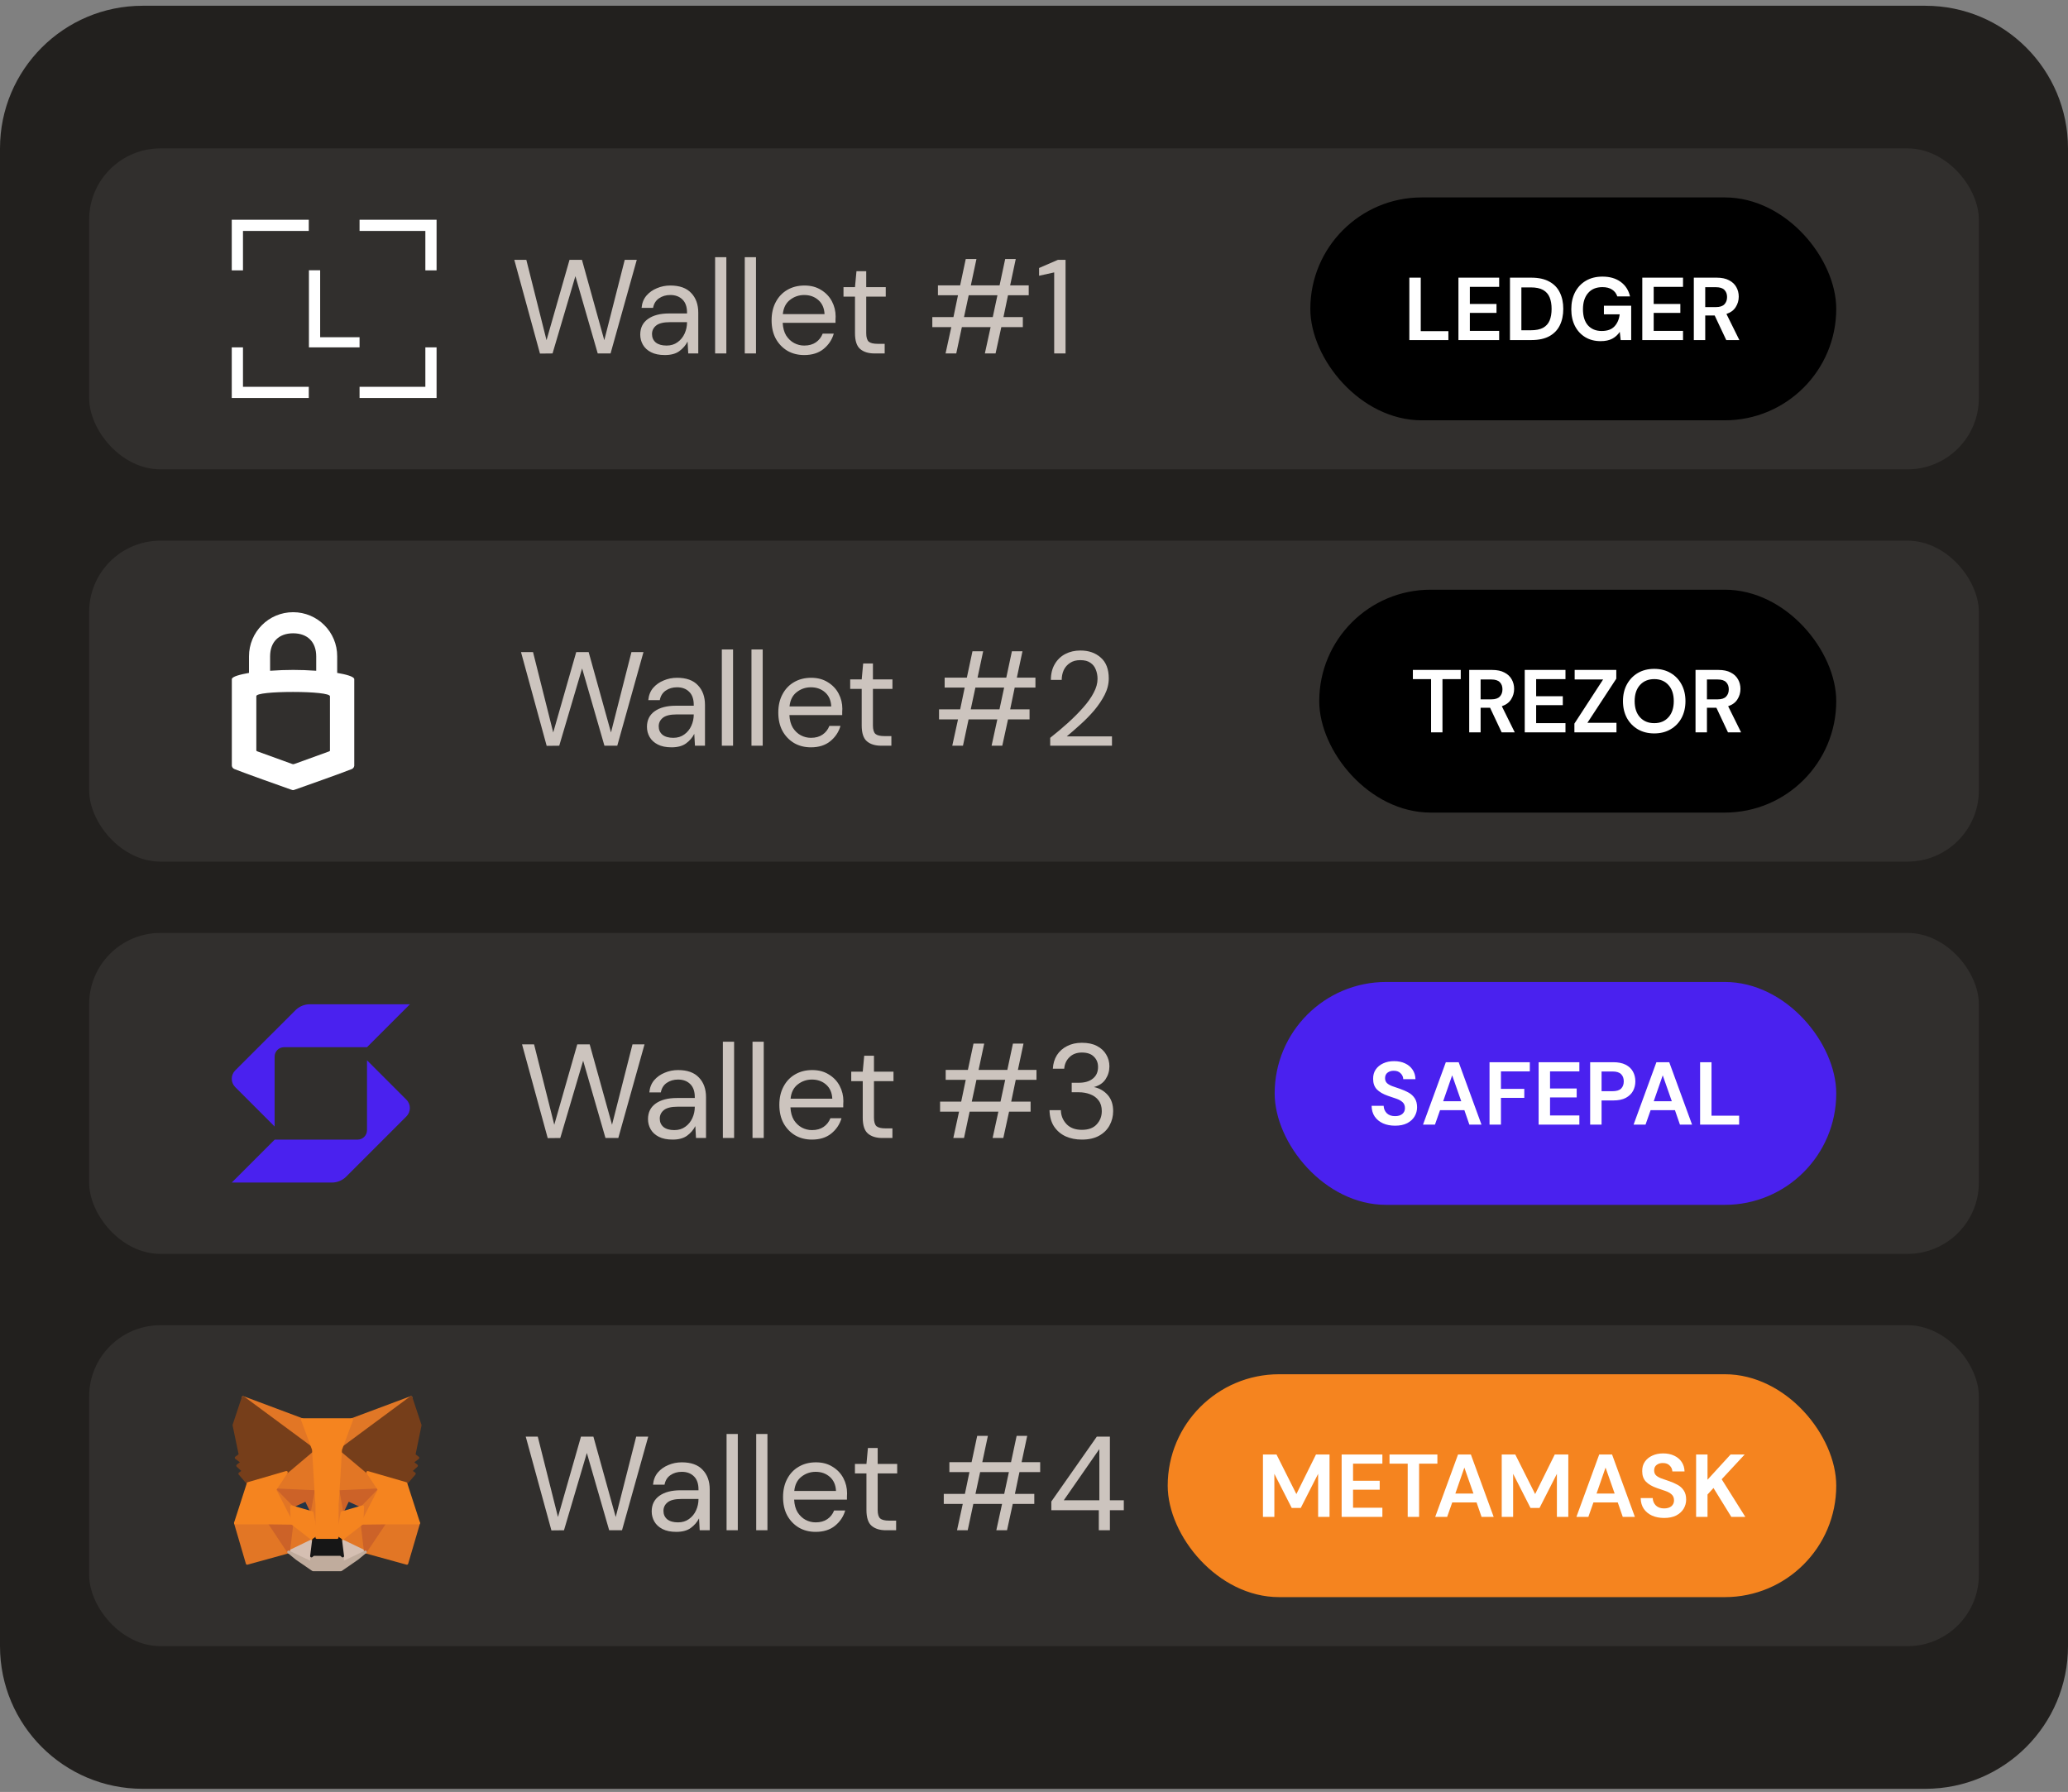 <svg width="232" height="201" viewBox="0 0 232 201" fill="none" xmlns="http://www.w3.org/2000/svg">
<rect x="0" y="0" width="232" height="201" fill="#808080" stroke="none"/>
<path d="M0 16.645C0 7.809 7.163 0.646 16 0.646H216C224.837 0.646 232 7.809 232 16.645V184.646C232 193.482 224.837 200.646 216 200.646H16C7.163 200.646 0 193.482 0 184.646V16.645Z" fill="#22201E"/>
<rect x="10" y="16.645" width="212" height="36" rx="8" fill="#312F2D"/>
<g clip-path="url(#clip0_8909_47631)">
<path d="M26 38.965V44.645H34.64V43.386H27.259V38.965H26ZM47.719 38.965V43.386H40.338V44.645H48.978V38.965H47.719ZM34.658 30.326V38.965H40.338V37.826H35.917V30.317H34.658V30.326ZM26 24.645V30.326H27.259V25.905H34.64V24.645H26ZM40.338 24.645V25.905H47.719V30.326H48.978V24.645H40.338Z" fill="white"/>
</g>
<path d="M60.577 39.66L57.697 29.145H59.047L61.312 38.16L63.892 29.145H65.287L67.792 38.16L70.087 29.145H71.437L68.497 39.645H67.057L64.552 30.976L61.987 39.645L60.577 39.66ZM74.586 39.825C73.966 39.825 73.451 39.721 73.041 39.511C72.631 39.3 72.326 39.02 72.126 38.67C71.926 38.321 71.826 37.941 71.826 37.531C71.826 36.77 72.116 36.185 72.696 35.776C73.276 35.365 74.066 35.16 75.066 35.16H77.076V35.071C77.076 34.42 76.906 33.931 76.566 33.6C76.226 33.261 75.771 33.09 75.201 33.09C74.711 33.09 74.286 33.215 73.926 33.465C73.576 33.706 73.356 34.06 73.266 34.531H71.976C72.026 33.99 72.206 33.535 72.516 33.166C72.836 32.795 73.231 32.516 73.701 32.325C74.171 32.126 74.671 32.026 75.201 32.026C76.241 32.026 77.021 32.306 77.541 32.865C78.071 33.416 78.336 34.151 78.336 35.071V39.645H77.211L77.136 38.31C76.926 38.73 76.616 39.09 76.206 39.391C75.806 39.681 75.266 39.825 74.586 39.825ZM74.781 38.761C75.261 38.761 75.671 38.636 76.011 38.386C76.361 38.136 76.626 37.81 76.806 37.41C76.986 37.011 77.076 36.59 77.076 36.151V36.136H75.171C74.431 36.136 73.906 36.266 73.596 36.526C73.296 36.776 73.146 37.09 73.146 37.471C73.146 37.861 73.286 38.175 73.566 38.416C73.856 38.645 74.261 38.761 74.781 38.761ZM80.226 39.645V28.846H81.486V39.645H80.226ZM83.552 39.645V28.846H84.812V39.645H83.552ZM90.222 39.825C89.512 39.825 88.882 39.666 88.332 39.346C87.782 39.016 87.347 38.56 87.027 37.98C86.717 37.401 86.562 36.715 86.562 35.925C86.562 35.145 86.717 34.465 87.027 33.886C87.337 33.295 87.767 32.84 88.317 32.52C88.877 32.191 89.522 32.026 90.252 32.026C90.972 32.026 91.592 32.191 92.112 32.52C92.642 32.84 93.047 33.266 93.327 33.795C93.607 34.325 93.747 34.895 93.747 35.505C93.747 35.615 93.742 35.725 93.732 35.836C93.732 35.946 93.732 36.071 93.732 36.211H87.807C87.837 36.781 87.967 37.255 88.197 37.636C88.437 38.005 88.732 38.285 89.082 38.475C89.442 38.666 89.822 38.761 90.222 38.761C90.742 38.761 91.177 38.641 91.527 38.401C91.877 38.16 92.132 37.836 92.292 37.425H93.537C93.337 38.115 92.952 38.691 92.382 39.151C91.822 39.6 91.102 39.825 90.222 39.825ZM90.222 33.09C89.622 33.09 89.087 33.276 88.617 33.645C88.157 34.005 87.892 34.535 87.822 35.236H92.502C92.472 34.566 92.242 34.041 91.812 33.66C91.382 33.281 90.852 33.09 90.222 33.09ZM98.108 39.645C97.428 39.645 96.893 39.48 96.503 39.151C96.113 38.821 95.918 38.225 95.918 37.365V33.27H94.628V32.206H95.918L96.083 30.421H97.178V32.206H99.368V33.27H97.178V37.365C97.178 37.836 97.273 38.156 97.463 38.325C97.653 38.486 97.988 38.566 98.468 38.566H99.248V39.645H98.108ZM106.078 39.645L106.723 36.691H104.593V35.566H106.963L107.473 33.12H105.223V32.011H107.713L108.343 29.055H109.543L108.913 32.011H112.138L112.768 29.055H113.953L113.323 32.011H115.408V33.12H113.083L112.573 35.566H114.748V36.691H112.333L111.688 39.645H110.488L111.133 36.691H107.908L107.278 39.645H106.078ZM108.148 35.566H111.373L111.898 33.12H108.673L108.148 35.566ZM118.265 39.645V30.555L116.57 30.93V30.061L118.685 29.145H119.54V39.645H118.265Z" fill="#CCC4BE"/>
<rect x="147" y="22.145" width="59" height="25" rx="12.5" fill="black"/>
<path d="M158.108 38.145V31.145H159.388V37.145H162.488V38.145H158.108ZM163.616 38.145V31.145H168.186V32.175H164.896V34.096H167.886V35.096H164.896V37.115H168.186V38.145H163.616ZM169.397 38.145V31.145H171.787C172.607 31.145 173.28 31.292 173.807 31.585C174.34 31.872 174.733 32.279 174.987 32.806C175.247 33.325 175.377 33.939 175.377 34.645C175.377 35.352 175.247 35.969 174.987 36.495C174.733 37.016 174.34 37.422 173.807 37.715C173.28 38.002 172.607 38.145 171.787 38.145H169.397ZM170.677 37.045H171.727C172.313 37.045 172.777 36.952 173.117 36.766C173.457 36.572 173.7 36.299 173.847 35.946C173.993 35.586 174.067 35.152 174.067 34.645C174.067 34.145 173.993 33.715 173.847 33.355C173.7 32.995 173.457 32.719 173.117 32.526C172.777 32.332 172.313 32.236 171.727 32.236H170.677V37.045ZM179.566 38.266C178.906 38.266 178.33 38.115 177.836 37.816C177.343 37.516 176.96 37.099 176.686 36.566C176.413 36.026 176.276 35.399 176.276 34.685C176.276 33.965 176.416 33.332 176.696 32.785C176.983 32.232 177.386 31.802 177.906 31.495C178.433 31.182 179.056 31.026 179.776 31.026C180.596 31.026 181.276 31.222 181.816 31.616C182.356 32.009 182.706 32.552 182.866 33.245H181.436C181.33 32.919 181.136 32.666 180.856 32.486C180.576 32.299 180.216 32.206 179.776 32.206C179.076 32.206 178.536 32.429 178.156 32.876C177.776 33.316 177.586 33.922 177.586 34.696C177.586 35.469 177.773 36.069 178.146 36.495C178.526 36.916 179.04 37.126 179.686 37.126C180.32 37.126 180.796 36.956 181.116 36.615C181.443 36.269 181.64 35.816 181.706 35.255H179.936V34.295H182.996V38.145H181.816L181.716 37.225C181.49 37.559 181.206 37.816 180.866 37.995C180.526 38.175 180.093 38.266 179.566 38.266ZM184.241 38.145V31.145H188.811V32.175H185.521V34.096H188.511V35.096H185.521V37.115H188.811V38.145H184.241ZM190.022 38.145V31.145H192.592C193.152 31.145 193.612 31.242 193.972 31.436C194.338 31.622 194.612 31.879 194.792 32.206C194.972 32.526 195.062 32.882 195.062 33.276C195.062 33.702 194.948 34.092 194.722 34.446C194.502 34.799 194.155 35.056 193.682 35.215L195.132 38.145H193.662L192.362 35.386H191.302V38.145H190.022ZM191.302 34.446H192.512C192.938 34.446 193.252 34.342 193.452 34.136C193.652 33.929 193.752 33.656 193.752 33.316C193.752 32.982 193.652 32.715 193.452 32.516C193.258 32.316 192.942 32.215 192.502 32.215H191.302V34.446Z" fill="white"/>
<rect x="10" y="60.645" width="212" height="36" rx="8" fill="#312F2D"/>
<g clip-path="url(#clip1_8909_47631)">
<path d="M32.886 68.669C30.149 68.669 27.933 70.884 27.933 73.622V75.478C26.972 75.652 26.008 75.884 26.008 76.186V85.873C26.008 85.873 26.008 86.141 26.309 86.268C27.4 86.71 31.693 88.23 32.679 88.578C32.806 88.625 32.842 88.625 32.875 88.625C32.922 88.625 32.944 88.625 33.071 88.578C34.057 88.23 38.361 86.71 39.453 86.268C39.732 86.152 39.743 85.884 39.743 85.884V76.186C39.743 75.884 38.792 75.641 37.828 75.478V73.622C37.842 70.884 35.613 68.669 32.886 68.669ZM32.886 71.036C34.499 71.036 35.475 72.011 35.475 73.625V75.238C33.665 75.111 32.121 75.111 30.301 75.238V73.625C30.301 72.009 31.276 71.036 32.886 71.036ZM32.875 77.614C35.127 77.614 37.016 77.788 37.016 78.1V84.144C37.016 84.238 37.005 84.249 36.922 84.282C36.842 84.318 33.082 85.674 33.082 85.674C33.082 85.674 32.931 85.721 32.886 85.721C32.839 85.721 32.69 85.663 32.69 85.663C32.69 85.663 28.93 84.307 28.85 84.271C28.77 84.235 28.756 84.224 28.756 84.133V78.089C28.734 77.777 30.624 77.614 32.875 77.614Z" fill="white"/>
</g>
<path d="M61.329 83.66L58.449 73.145H59.799L62.064 82.16L64.644 73.145H66.039L68.544 82.16L70.839 73.145H72.189L69.249 83.645H67.809L65.304 74.975L62.739 83.645L61.329 83.66ZM75.339 83.826C74.719 83.826 74.204 83.721 73.794 83.51C73.384 83.3 73.079 83.02 72.879 82.671C72.679 82.32 72.579 81.941 72.579 81.531C72.579 80.77 72.869 80.186 73.449 79.775C74.029 79.365 74.819 79.16 75.819 79.16H77.829V79.07C77.829 78.421 77.659 77.93 77.319 77.6C76.979 77.26 76.524 77.091 75.954 77.091C75.464 77.091 75.039 77.216 74.679 77.466C74.329 77.706 74.109 78.061 74.019 78.531H72.729C72.779 77.99 72.959 77.535 73.269 77.165C73.589 76.796 73.984 76.516 74.454 76.326C74.924 76.126 75.424 76.025 75.954 76.025C76.994 76.025 77.774 76.305 78.294 76.865C78.824 77.415 79.089 78.15 79.089 79.07V83.645H77.964L77.889 82.311C77.679 82.731 77.369 83.091 76.959 83.391C76.559 83.68 76.019 83.826 75.339 83.826ZM75.534 82.76C76.014 82.76 76.424 82.635 76.764 82.385C77.114 82.135 77.379 81.811 77.559 81.41C77.739 81.01 77.829 80.591 77.829 80.15V80.135H75.924C75.184 80.135 74.659 80.266 74.349 80.525C74.049 80.775 73.899 81.091 73.899 81.471C73.899 81.861 74.039 82.175 74.319 82.415C74.609 82.645 75.014 82.76 75.534 82.76ZM80.979 83.645V72.846H82.239V83.645H80.979ZM84.304 83.645V72.846H85.564V83.645H84.304ZM90.974 83.826C90.264 83.826 89.634 83.665 89.084 83.346C88.534 83.016 88.099 82.561 87.779 81.981C87.469 81.4 87.314 80.716 87.314 79.925C87.314 79.145 87.469 78.466 87.779 77.885C88.089 77.296 88.519 76.841 89.069 76.52C89.629 76.191 90.274 76.025 91.004 76.025C91.724 76.025 92.344 76.191 92.864 76.52C93.394 76.841 93.799 77.266 94.079 77.796C94.359 78.326 94.499 78.895 94.499 79.505C94.499 79.615 94.494 79.725 94.484 79.835C94.484 79.945 94.484 80.07 94.484 80.21H88.559C88.589 80.781 88.719 81.255 88.949 81.635C89.189 82.005 89.484 82.285 89.834 82.475C90.194 82.665 90.574 82.76 90.974 82.76C91.494 82.76 91.929 82.641 92.279 82.4C92.629 82.16 92.884 81.835 93.044 81.425H94.289C94.089 82.115 93.704 82.691 93.134 83.15C92.574 83.6 91.854 83.826 90.974 83.826ZM90.974 77.091C90.374 77.091 89.839 77.275 89.369 77.645C88.909 78.005 88.644 78.535 88.574 79.236H93.254C93.224 78.566 92.994 78.04 92.564 77.66C92.134 77.281 91.604 77.091 90.974 77.091ZM98.86 83.645C98.18 83.645 97.645 83.481 97.255 83.15C96.865 82.82 96.67 82.225 96.67 81.365V77.27H95.38V76.206H96.67L96.835 74.421H97.93V76.206H100.12V77.27H97.93V81.365C97.93 81.835 98.025 82.156 98.215 82.326C98.405 82.486 98.74 82.566 99.22 82.566H100V83.645H98.86ZM106.831 83.645L107.476 80.691H105.346V79.566H107.716L108.226 77.121H105.976V76.01H108.466L109.096 73.055H110.296L109.666 76.01H112.891L113.521 73.055H114.706L114.076 76.01H116.161V77.121H113.836L113.326 79.566H115.501V80.691H113.086L112.441 83.645H111.241L111.886 80.691H108.661L108.031 83.645H106.831ZM108.901 79.566H112.126L112.651 77.121H109.426L108.901 79.566ZM117.818 83.645V82.76C118.528 82.201 119.198 81.635 119.828 81.066C120.468 80.486 121.033 79.915 121.523 79.356C122.023 78.796 122.413 78.246 122.693 77.706C122.983 77.165 123.128 76.645 123.128 76.145C123.128 75.775 123.063 75.43 122.933 75.111C122.813 74.79 122.613 74.535 122.333 74.346C122.053 74.145 121.673 74.046 121.193 74.046C120.733 74.046 120.348 74.15 120.038 74.361C119.728 74.561 119.493 74.831 119.333 75.171C119.183 75.51 119.108 75.876 119.108 76.266H117.893C117.893 75.576 118.038 74.986 118.328 74.496C118.618 73.996 119.013 73.615 119.513 73.356C120.013 73.096 120.578 72.966 121.208 72.966C122.138 72.966 122.898 73.231 123.488 73.76C124.088 74.281 124.388 75.061 124.388 76.1C124.388 76.721 124.233 77.335 123.923 77.945C123.613 78.546 123.218 79.13 122.738 79.701C122.258 80.26 121.743 80.785 121.193 81.275C120.653 81.766 120.148 82.206 119.678 82.596H124.748V83.645H117.818Z" fill="#CCC4BE"/>
<rect x="148" y="66.145" width="58" height="25" rx="12.5" fill="black"/>
<path d="M160.545 82.145V76.175H158.505V75.145H163.875V76.175H161.825V82.145H160.545ZM164.824 82.145V75.145H167.394C167.954 75.145 168.414 75.242 168.774 75.436C169.14 75.622 169.414 75.879 169.594 76.206C169.774 76.525 169.864 76.882 169.864 77.275C169.864 77.702 169.75 78.092 169.524 78.445C169.304 78.799 168.957 79.055 168.484 79.216L169.934 82.145H168.464L167.164 79.385H166.104V82.145H164.824ZM166.104 78.445H167.314C167.74 78.445 168.054 78.342 168.254 78.135C168.454 77.929 168.554 77.656 168.554 77.316C168.554 76.982 168.454 76.716 168.254 76.516C168.06 76.316 167.744 76.216 167.304 76.216H166.104V78.445ZM171.054 82.145V75.145H175.624V76.175H172.334V78.096H175.324V79.096H172.334V81.115H175.624V82.145H171.054ZM176.625 82.145V81.165L179.845 76.216H176.655V75.145H181.325V76.126L178.085 81.076H181.345V82.145H176.625ZM185.584 82.266C184.884 82.266 184.271 82.112 183.744 81.805C183.224 81.499 182.814 81.076 182.514 80.535C182.221 79.989 182.074 79.359 182.074 78.645C182.074 77.932 182.221 77.305 182.514 76.766C182.814 76.219 183.224 75.792 183.744 75.486C184.271 75.179 184.884 75.025 185.584 75.025C186.277 75.025 186.887 75.179 187.414 75.486C187.941 75.792 188.351 76.219 188.644 76.766C188.937 77.305 189.084 77.932 189.084 78.645C189.084 79.359 188.937 79.989 188.644 80.535C188.351 81.076 187.941 81.499 187.414 81.805C186.887 82.112 186.277 82.266 185.584 82.266ZM185.584 81.115C186.251 81.115 186.781 80.895 187.174 80.456C187.574 80.016 187.774 79.412 187.774 78.645C187.774 77.879 187.574 77.275 187.174 76.835C186.781 76.395 186.251 76.175 185.584 76.175C184.917 76.175 184.384 76.395 183.984 76.835C183.584 77.275 183.384 77.879 183.384 78.645C183.384 79.412 183.584 80.016 183.984 80.456C184.384 80.895 184.917 81.115 185.584 81.115ZM190.214 82.145V75.145H192.784C193.344 75.145 193.804 75.242 194.164 75.436C194.531 75.622 194.804 75.879 194.984 76.206C195.164 76.525 195.254 76.882 195.254 77.275C195.254 77.702 195.141 78.092 194.914 78.445C194.694 78.799 194.348 79.055 193.874 79.216L195.324 82.145H193.854L192.554 79.385H191.494V82.145H190.214ZM191.494 78.445H192.704C193.131 78.445 193.444 78.342 193.644 78.135C193.844 77.929 193.944 77.656 193.944 77.316C193.944 76.982 193.844 76.716 193.644 76.516C193.451 76.316 193.134 76.216 192.694 76.216H191.494V78.445Z" fill="white"/>
<rect x="10" y="104.646" width="212" height="36" rx="8" fill="#312F2D"/>
<path d="M34.766 112.646C34.156 112.646 33.576 112.885 33.146 113.315L26.38 120.072C26.13 120.332 26 120.661 26 121.001C26 121.341 26.13 121.671 26.38 121.931L30.808 126.359V118.523C30.808 117.933 31.277 117.463 31.867 117.463H41.172L45.99 112.646H34.766Z" fill="#4A21EF"/>
<path d="M30.808 127.828H40.113C40.703 127.828 41.172 127.358 41.172 126.768V118.932L45.6 123.36C45.86 123.62 45.98 123.95 45.98 124.289C45.98 124.629 45.85 124.959 45.6 125.219L38.844 131.976C38.414 132.405 37.834 132.645 37.224 132.645H26L30.808 127.838V127.828Z" fill="#4A21EF"/>
<path d="M61.446 127.661L58.566 117.146H59.916L62.181 126.161L64.761 117.146H66.156L68.661 126.161L70.956 117.146H72.306L69.366 127.646H67.926L65.421 118.976L62.856 127.646L61.446 127.661ZM75.456 127.826C74.836 127.826 74.321 127.721 73.911 127.511C73.501 127.301 73.196 127.021 72.996 126.671C72.796 126.321 72.696 125.941 72.696 125.531C72.696 124.771 72.986 124.186 73.566 123.776C74.146 123.366 74.936 123.161 75.936 123.161H77.946V123.071C77.946 122.421 77.776 121.931 77.436 121.601C77.096 121.261 76.641 121.091 76.071 121.091C75.581 121.091 75.156 121.216 74.796 121.466C74.446 121.706 74.226 122.061 74.136 122.531H72.846C72.896 121.991 73.076 121.536 73.386 121.166C73.706 120.796 74.101 120.516 74.571 120.326C75.041 120.126 75.541 120.026 76.071 120.026C77.111 120.026 77.891 120.306 78.411 120.866C78.941 121.416 79.206 122.151 79.206 123.071V127.646H78.081L78.006 126.311C77.796 126.731 77.486 127.091 77.076 127.391C76.676 127.681 76.136 127.826 75.456 127.826ZM75.651 126.761C76.131 126.761 76.541 126.636 76.881 126.386C77.231 126.136 77.496 125.811 77.676 125.411C77.856 125.011 77.946 124.591 77.946 124.151V124.136H76.041C75.301 124.136 74.776 124.266 74.466 124.526C74.166 124.776 74.016 125.091 74.016 125.471C74.016 125.861 74.156 126.176 74.436 126.416C74.726 126.646 75.131 126.761 75.651 126.761ZM81.096 127.646V116.846H82.356V127.646H81.096ZM84.421 127.646V116.846H85.681V127.646H84.421ZM91.091 127.826C90.381 127.826 89.751 127.666 89.201 127.346C88.651 127.016 88.216 126.561 87.896 125.981C87.586 125.401 87.431 124.716 87.431 123.926C87.431 123.146 87.586 122.466 87.896 121.886C88.206 121.296 88.636 120.841 89.186 120.521C89.746 120.191 90.391 120.026 91.121 120.026C91.841 120.026 92.461 120.191 92.981 120.521C93.511 120.841 93.916 121.266 94.196 121.796C94.476 122.326 94.616 122.896 94.616 123.506C94.616 123.616 94.611 123.726 94.601 123.836C94.601 123.946 94.601 124.071 94.601 124.211H88.676C88.706 124.781 88.836 125.256 89.066 125.636C89.306 126.006 89.601 126.286 89.951 126.476C90.311 126.666 90.691 126.761 91.091 126.761C91.611 126.761 92.046 126.641 92.396 126.401C92.746 126.161 93.001 125.836 93.161 125.426H94.406C94.206 126.116 93.821 126.691 93.251 127.151C92.691 127.601 91.971 127.826 91.091 127.826ZM91.091 121.091C90.491 121.091 89.956 121.276 89.486 121.646C89.026 122.006 88.761 122.536 88.691 123.236H93.371C93.341 122.566 93.111 122.041 92.681 121.661C92.251 121.281 91.721 121.091 91.091 121.091ZM98.977 127.646C98.297 127.646 97.762 127.481 97.372 127.151C96.982 126.821 96.787 126.226 96.787 125.366V121.271H95.497V120.206H96.787L96.952 118.421H98.047V120.206H100.237V121.271H98.047V125.366C98.047 125.836 98.142 126.156 98.332 126.326C98.522 126.486 98.857 126.566 99.337 126.566H100.117V127.646H98.977ZM106.948 127.646L107.593 124.691H105.463V123.566H107.833L108.343 121.121H106.093V120.011H108.583L109.213 117.056H110.413L109.783 120.011H113.008L113.638 117.056H114.823L114.193 120.011H116.278V121.121H113.953L113.443 123.566H115.618V124.691H113.203L112.558 127.646H111.358L112.003 124.691H108.778L108.148 127.646H106.948ZM109.018 123.566H112.243L112.768 121.121H109.543L109.018 123.566ZM121.37 127.826C120.7 127.826 120.095 127.706 119.555 127.466C119.015 127.216 118.58 126.846 118.25 126.356C117.93 125.866 117.76 125.256 117.74 124.526H119.015C119.025 125.126 119.235 125.646 119.645 126.086C120.055 126.516 120.63 126.731 121.37 126.731C122.11 126.731 122.665 126.526 123.035 126.116C123.415 125.706 123.605 125.211 123.605 124.631C123.605 124.141 123.485 123.741 123.245 123.431C123.015 123.121 122.7 122.891 122.3 122.741C121.91 122.591 121.48 122.516 121.01 122.516H120.23V121.451H121.01C121.69 121.451 122.22 121.296 122.6 120.986C122.99 120.676 123.185 120.241 123.185 119.681C123.185 119.211 123.03 118.826 122.72 118.526C122.42 118.216 121.97 118.061 121.37 118.061C120.79 118.061 120.325 118.236 119.975 118.586C119.625 118.926 119.43 119.356 119.39 119.876H118.115C118.145 119.306 118.295 118.801 118.565 118.361C118.845 117.921 119.225 117.581 119.705 117.341C120.185 117.091 120.74 116.966 121.37 116.966C122.05 116.966 122.615 117.086 123.065 117.326C123.525 117.566 123.87 117.886 124.1 118.286C124.34 118.686 124.46 119.126 124.46 119.606C124.46 120.136 124.315 120.621 124.025 121.061C123.735 121.491 123.3 121.781 122.72 121.931C123.34 122.061 123.855 122.356 124.265 122.816C124.675 123.276 124.88 123.881 124.88 124.631C124.88 125.211 124.745 125.746 124.475 126.236C124.215 126.716 123.825 127.101 123.305 127.391C122.785 127.681 122.14 127.826 121.37 127.826Z" fill="#CCC4BE"/>
<rect x="143" y="110.146" width="63" height="25" rx="12.5" fill="#4A21EF"/>
<path d="M156.515 126.266C156.002 126.266 155.549 126.179 155.155 126.006C154.762 125.826 154.452 125.572 154.225 125.246C153.999 124.912 153.882 124.509 153.875 124.036H155.225C155.239 124.362 155.355 124.639 155.575 124.866C155.802 125.086 156.112 125.196 156.505 125.196C156.845 125.196 157.115 125.116 157.315 124.956C157.515 124.789 157.615 124.569 157.615 124.296C157.615 124.009 157.525 123.786 157.345 123.626C157.172 123.466 156.939 123.336 156.645 123.236C156.352 123.136 156.039 123.029 155.705 122.916C155.165 122.729 154.752 122.489 154.465 122.196C154.185 121.902 154.045 121.512 154.045 121.026C154.039 120.612 154.135 120.259 154.335 119.966C154.542 119.666 154.822 119.436 155.175 119.276C155.529 119.109 155.935 119.026 156.395 119.026C156.862 119.026 157.272 119.109 157.625 119.276C157.985 119.442 158.265 119.676 158.465 119.976C158.672 120.276 158.782 120.632 158.795 121.046H157.425C157.419 120.799 157.322 120.582 157.135 120.396C156.955 120.202 156.702 120.106 156.375 120.106C156.095 120.099 155.859 120.169 155.665 120.316C155.479 120.456 155.385 120.662 155.385 120.936C155.385 121.169 155.459 121.356 155.605 121.496C155.752 121.629 155.952 121.742 156.205 121.836C156.459 121.929 156.749 122.029 157.075 122.136C157.422 122.256 157.739 122.396 158.025 122.556C158.312 122.716 158.542 122.929 158.715 123.196C158.889 123.456 158.975 123.792 158.975 124.206C158.975 124.572 158.882 124.912 158.695 125.226C158.509 125.539 158.232 125.792 157.865 125.986C157.499 126.172 157.049 126.266 156.515 126.266ZM159.642 126.146L162.202 119.146H163.642L166.202 126.146H164.842L164.282 124.526H161.552L160.982 126.146H159.642ZM161.902 123.526H163.932L162.912 120.616L161.902 123.526ZM167.104 126.146V119.146H171.624V120.176H168.384V122.136H171.004V123.146H168.384V126.146H167.104ZM172.612 126.146V119.146H177.182V120.176H173.892V122.096H176.882V123.096H173.892V125.116H177.182V126.146H172.612ZM178.393 126.146V119.146H180.983C181.543 119.146 182.006 119.239 182.373 119.426C182.74 119.612 183.013 119.869 183.193 120.196C183.373 120.522 183.463 120.889 183.463 121.296C183.463 121.682 183.376 122.039 183.203 122.366C183.03 122.686 182.76 122.946 182.393 123.146C182.026 123.339 181.556 123.436 180.983 123.436H179.673V126.146H178.393ZM179.673 122.396H180.903C181.35 122.396 181.67 122.299 181.863 122.106C182.063 121.906 182.163 121.636 182.163 121.296C182.163 120.949 182.063 120.679 181.863 120.486C181.67 120.286 181.35 120.186 180.903 120.186H179.673V122.396ZM183.265 126.146L185.825 119.146H187.265L189.825 126.146H188.465L187.905 124.526H185.175L184.605 126.146H183.265ZM185.525 123.526H187.555L186.535 120.616L185.525 123.526ZM190.727 126.146V119.146H192.007V125.146H195.107V126.146H190.727Z" fill="white"/>
<rect x="10" y="148.646" width="212" height="36" rx="8" fill="#312F2D"/>
<g clip-path="url(#clip2_8909_47631)">
<path d="M46.105 156.754L37.938 162.796L39.46 159.235L46.105 156.754Z" fill="#E17726" stroke="#E17726" stroke-width="0.303" stroke-linecap="round" stroke-linejoin="round"/>
<path d="M27.27 156.754L35.364 162.846L33.915 159.241L27.27 156.754ZM43.165 170.759L40.989 174.078L45.645 175.359L46.975 170.834L43.165 170.759ZM26.406 170.834L27.73 175.359L32.374 174.078L30.21 170.759L26.406 170.834Z" fill="#E27625" stroke="#E27625" stroke-width="0.303" stroke-linecap="round" stroke-linejoin="round"/>
<path d="M32.129 165.152L30.836 167.104L35.436 167.315L35.287 162.361L32.129 165.158V165.152ZM41.254 165.158L38.047 162.299L37.941 167.315L42.541 167.104L41.254 165.158ZM32.377 174.078L35.169 172.736L32.769 170.871L32.377 174.078ZM38.221 172.729L40.993 174.078L40.62 170.864L38.221 172.729Z" fill="#E27625" stroke="#E27625" stroke-width="0.303" stroke-linecap="round" stroke-linejoin="round"/>
<path d="M40.99 174.078L38.218 172.736L38.442 174.538L38.417 175.303L40.99 174.078ZM32.375 174.078L34.961 175.303L34.942 174.538L35.166 172.736L32.375 174.078Z" fill="#D5BFB2" stroke="#D5BFB2" stroke-width="0.303" stroke-linecap="round" stroke-linejoin="round"/>
<path d="M35.003 169.671L32.703 169L34.332 168.254L35.009 169.671H35.003ZM38.366 169.671L39.05 168.248L40.684 168.993L38.366 169.677V169.671Z" fill="#233447" stroke="#233447" stroke-width="0.303" stroke-linecap="round" stroke-linejoin="round"/>
<path d="M32.374 174.078L32.778 170.759L30.211 170.834L32.374 174.078ZM40.598 170.759L40.989 174.078L43.165 170.834L40.598 170.759ZM42.544 167.104L37.944 167.315L38.366 169.677L39.05 168.248L40.685 168.994L42.544 167.104ZM32.704 169L34.332 168.254L35.01 169.671L35.439 167.309L30.839 167.104L32.704 169Z" fill="#CC6228" stroke="#CC6228" stroke-width="0.303" stroke-linecap="round" stroke-linejoin="round"/>
<path d="M30.844 167.104L32.771 170.865L32.709 169L30.844 167.104ZM40.69 169L40.615 170.865L42.542 167.104L40.69 169ZM35.444 167.315L35.008 169.677L35.556 172.462L35.68 168.789L35.444 167.315ZM37.942 167.315L37.719 168.782L37.831 172.462L38.371 169.671L37.942 167.309V167.315Z" fill="#E27525" stroke="#E27525" stroke-width="0.303" stroke-linecap="round" stroke-linejoin="round"/>
<path d="M38.372 169.671L37.831 172.462L38.223 172.736L40.616 170.871L40.691 169L38.372 169.671ZM32.709 169L32.772 170.865L35.171 172.73L35.556 172.462L35.016 169.671L32.703 169H32.709Z" fill="#F5841F" stroke="#F5841F" stroke-width="0.303" stroke-linecap="round" stroke-linejoin="round"/>
<path d="M38.423 175.303L38.442 174.538L38.23 174.364H35.147L34.942 174.538L34.961 175.303L32.375 174.078L33.282 174.824L35.116 176.086H38.255L40.095 174.818L40.99 174.078L38.417 175.303H38.423Z" fill="#C0AC9D" stroke="#C0AC9D" stroke-width="0.303" stroke-linecap="round" stroke-linejoin="round"/>
<path d="M38.221 172.729L37.83 172.462H35.554L35.169 172.735L34.945 174.538L35.15 174.364H38.234L38.445 174.538L38.221 172.735V172.729Z" fill="#161616" stroke="#161616" stroke-width="0.303" stroke-linecap="round" stroke-linejoin="round"/>
<path d="M46.457 163.188L47.14 159.862L46.108 156.754L38.214 162.597L41.254 165.152L45.543 166.402L46.488 165.301L46.078 165.003L46.73 164.406L46.233 164.021L46.886 163.524L46.45 163.188H46.457ZM26.242 159.856L26.938 163.188L26.491 163.517L27.156 164.015L26.659 164.406L27.305 165.003L26.895 165.301L27.84 166.402L32.129 165.158L35.168 162.591L27.274 156.754L26.242 159.856Z" fill="#763E1A" stroke="#763E1A" stroke-width="0.303" stroke-linecap="round" stroke-linejoin="round"/>
<path d="M45.539 166.401L41.25 165.158L42.543 167.104L40.616 170.865L43.165 170.833H46.975L45.539 166.401ZM32.125 165.152L27.836 166.401L26.406 170.833H30.217L32.765 170.865L30.838 167.104L32.131 165.152H32.125ZM37.937 167.315L38.217 162.591L39.46 159.234H33.915L35.158 162.591L35.438 167.315L35.544 168.795V172.462H37.825L37.837 168.795L37.937 167.315Z" fill="#F5841F" stroke="#F5841F" stroke-width="0.303" stroke-linecap="round" stroke-linejoin="round"/>
</g>
<path d="M61.861 171.661L58.981 161.146H60.331L62.596 170.161L65.176 161.146H66.571L69.076 170.161L71.371 161.146H72.721L69.781 171.646H68.341L65.836 162.976L63.271 171.646L61.861 171.661ZM75.871 171.826C75.251 171.826 74.736 171.721 74.326 171.511C73.916 171.301 73.611 171.021 73.411 170.671C73.211 170.321 73.111 169.941 73.111 169.531C73.111 168.771 73.401 168.186 73.981 167.776C74.561 167.366 75.351 167.161 76.351 167.161H78.361V167.071C78.361 166.421 78.191 165.931 77.851 165.601C77.511 165.261 77.056 165.091 76.486 165.091C75.996 165.091 75.571 165.216 75.211 165.466C74.861 165.706 74.641 166.061 74.551 166.531H73.261C73.311 165.991 73.491 165.536 73.801 165.166C74.121 164.796 74.516 164.516 74.986 164.326C75.456 164.126 75.956 164.026 76.486 164.026C77.526 164.026 78.306 164.306 78.826 164.866C79.356 165.416 79.621 166.151 79.621 167.071V171.646H78.496L78.421 170.311C78.211 170.731 77.901 171.091 77.491 171.391C77.091 171.681 76.551 171.826 75.871 171.826ZM76.066 170.761C76.546 170.761 76.956 170.636 77.296 170.386C77.646 170.136 77.911 169.811 78.091 169.411C78.271 169.011 78.361 168.591 78.361 168.151V168.136H76.456C75.716 168.136 75.191 168.266 74.881 168.526C74.581 168.776 74.431 169.091 74.431 169.471C74.431 169.861 74.571 170.176 74.851 170.416C75.141 170.646 75.546 170.761 76.066 170.761ZM81.511 171.646V160.846H82.771V171.646H81.511ZM84.836 171.646V160.846H86.096V171.646H84.836ZM91.507 171.826C90.796 171.826 90.166 171.666 89.617 171.346C89.067 171.016 88.632 170.561 88.311 169.981C88.001 169.401 87.847 168.716 87.847 167.926C87.847 167.146 88.001 166.466 88.311 165.886C88.621 165.296 89.052 164.841 89.602 164.521C90.162 164.191 90.806 164.026 91.537 164.026C92.257 164.026 92.876 164.191 93.397 164.521C93.927 164.841 94.332 165.266 94.612 165.796C94.891 166.326 95.031 166.896 95.031 167.506C95.031 167.616 95.026 167.726 95.016 167.836C95.016 167.946 95.016 168.071 95.016 168.211H89.091C89.121 168.781 89.251 169.256 89.481 169.636C89.722 170.006 90.016 170.286 90.367 170.476C90.727 170.666 91.106 170.761 91.507 170.761C92.026 170.761 92.462 170.641 92.811 170.401C93.162 170.161 93.416 169.836 93.576 169.426H94.822C94.621 170.116 94.237 170.691 93.666 171.151C93.106 171.601 92.386 171.826 91.507 171.826ZM91.507 165.091C90.906 165.091 90.371 165.276 89.901 165.646C89.442 166.006 89.177 166.536 89.106 167.236H93.787C93.757 166.566 93.526 166.041 93.097 165.661C92.666 165.281 92.136 165.091 91.507 165.091ZM99.392 171.646C98.713 171.646 98.177 171.481 97.787 171.151C97.397 170.821 97.203 170.226 97.203 169.366V165.271H95.912V164.206H97.203L97.368 162.421H98.463V164.206H100.652V165.271H98.463V169.366C98.463 169.836 98.558 170.156 98.748 170.326C98.938 170.486 99.272 170.566 99.752 170.566H100.532V171.646H99.392ZM107.363 171.646L108.008 168.691H105.878V167.566H108.248L108.758 165.121H106.508V164.011H108.998L109.628 161.056H110.828L110.198 164.011H113.423L114.053 161.056H115.238L114.608 164.011H116.693V165.121H114.368L113.858 167.566H116.033V168.691H113.618L112.973 171.646H111.773L112.418 168.691H109.193L108.563 171.646H107.363ZM109.433 167.566H112.658L113.183 165.121H109.958L109.433 167.566ZM123.27 171.646V169.396H117.945V168.421L123.045 161.146H124.515V168.286H126.075V169.396H124.515V171.646H123.27ZM119.34 168.286H123.33V162.541L119.34 168.286Z" fill="#CCC4BE"/>
<rect x="131" y="154.146" width="75" height="25" rx="12.5" fill="#F5841F"/>
<path d="M141.685 170.146V163.146H143.205L145.435 167.586L147.635 163.146H149.155V170.146H147.875V165.316L145.925 169.146H144.915L142.965 165.316V170.146H141.685ZM150.513 170.146V163.146H155.083V164.176H151.793V166.096H154.783V167.096H151.793V169.116H155.083V170.146H150.513ZM157.924 170.146V164.176H155.884V163.146H161.254V164.176H159.204V170.146H157.924ZM161.01 170.146L163.57 163.146H165.01L167.57 170.146H166.21L165.65 168.526H162.92L162.35 170.146H161.01ZM163.27 167.526H165.3L164.28 164.616L163.27 167.526ZM168.472 170.146V163.146H169.992L172.222 167.586L174.422 163.146H175.942V170.146H174.662V165.316L172.712 169.146H171.702L169.752 165.316V170.146H168.472ZM176.85 170.146L179.41 163.146H180.85L183.41 170.146H182.05L181.49 168.526H178.76L178.19 170.146H176.85ZM179.11 167.526H181.14L180.12 164.616L179.11 167.526ZM186.702 170.266C186.189 170.266 185.735 170.179 185.342 170.006C184.949 169.826 184.639 169.572 184.412 169.246C184.185 168.912 184.069 168.509 184.062 168.036H185.412C185.425 168.362 185.542 168.639 185.762 168.866C185.989 169.086 186.299 169.196 186.692 169.196C187.032 169.196 187.302 169.116 187.502 168.956C187.702 168.789 187.802 168.569 187.802 168.296C187.802 168.009 187.712 167.786 187.532 167.626C187.359 167.466 187.125 167.336 186.832 167.236C186.539 167.136 186.225 167.029 185.892 166.916C185.352 166.729 184.939 166.489 184.652 166.196C184.372 165.902 184.232 165.512 184.232 165.026C184.225 164.612 184.322 164.259 184.522 163.966C184.729 163.666 185.009 163.436 185.362 163.276C185.715 163.109 186.122 163.026 186.582 163.026C187.049 163.026 187.459 163.109 187.812 163.276C188.172 163.442 188.452 163.676 188.652 163.976C188.859 164.276 188.969 164.632 188.982 165.046H187.612C187.605 164.799 187.509 164.582 187.322 164.396C187.142 164.202 186.889 164.106 186.562 164.106C186.282 164.099 186.045 164.169 185.852 164.316C185.665 164.456 185.572 164.662 185.572 164.936C185.572 165.169 185.645 165.356 185.792 165.496C185.939 165.629 186.139 165.742 186.392 165.836C186.645 165.929 186.935 166.029 187.262 166.136C187.609 166.256 187.925 166.396 188.212 166.556C188.499 166.716 188.729 166.929 188.902 167.196C189.075 167.456 189.162 167.792 189.162 168.206C189.162 168.572 189.069 168.912 188.882 169.226C188.695 169.539 188.419 169.792 188.052 169.986C187.685 170.172 187.235 170.266 186.702 170.266ZM190.279 170.146V163.146H191.559V165.976L194.149 163.146H195.729L193.149 165.926L195.799 170.146H194.229L192.229 166.906L191.559 167.636V170.146H190.279Z" fill="white"/>
<defs>
<clipPath id="clip0_8909_47631">
<rect width="22.978" height="20" fill="white" transform="translate(26 24.645)"/>
</clipPath>
<clipPath id="clip1_8909_47631">
<rect width="13.757" height="20" fill="white" transform="translate(26 68.645)"/>
</clipPath>
<clipPath id="clip2_8909_47631">
<rect width="21.538" height="20" fill="white" transform="translate(26 156.646)"/>
</clipPath>
</defs>
</svg>
